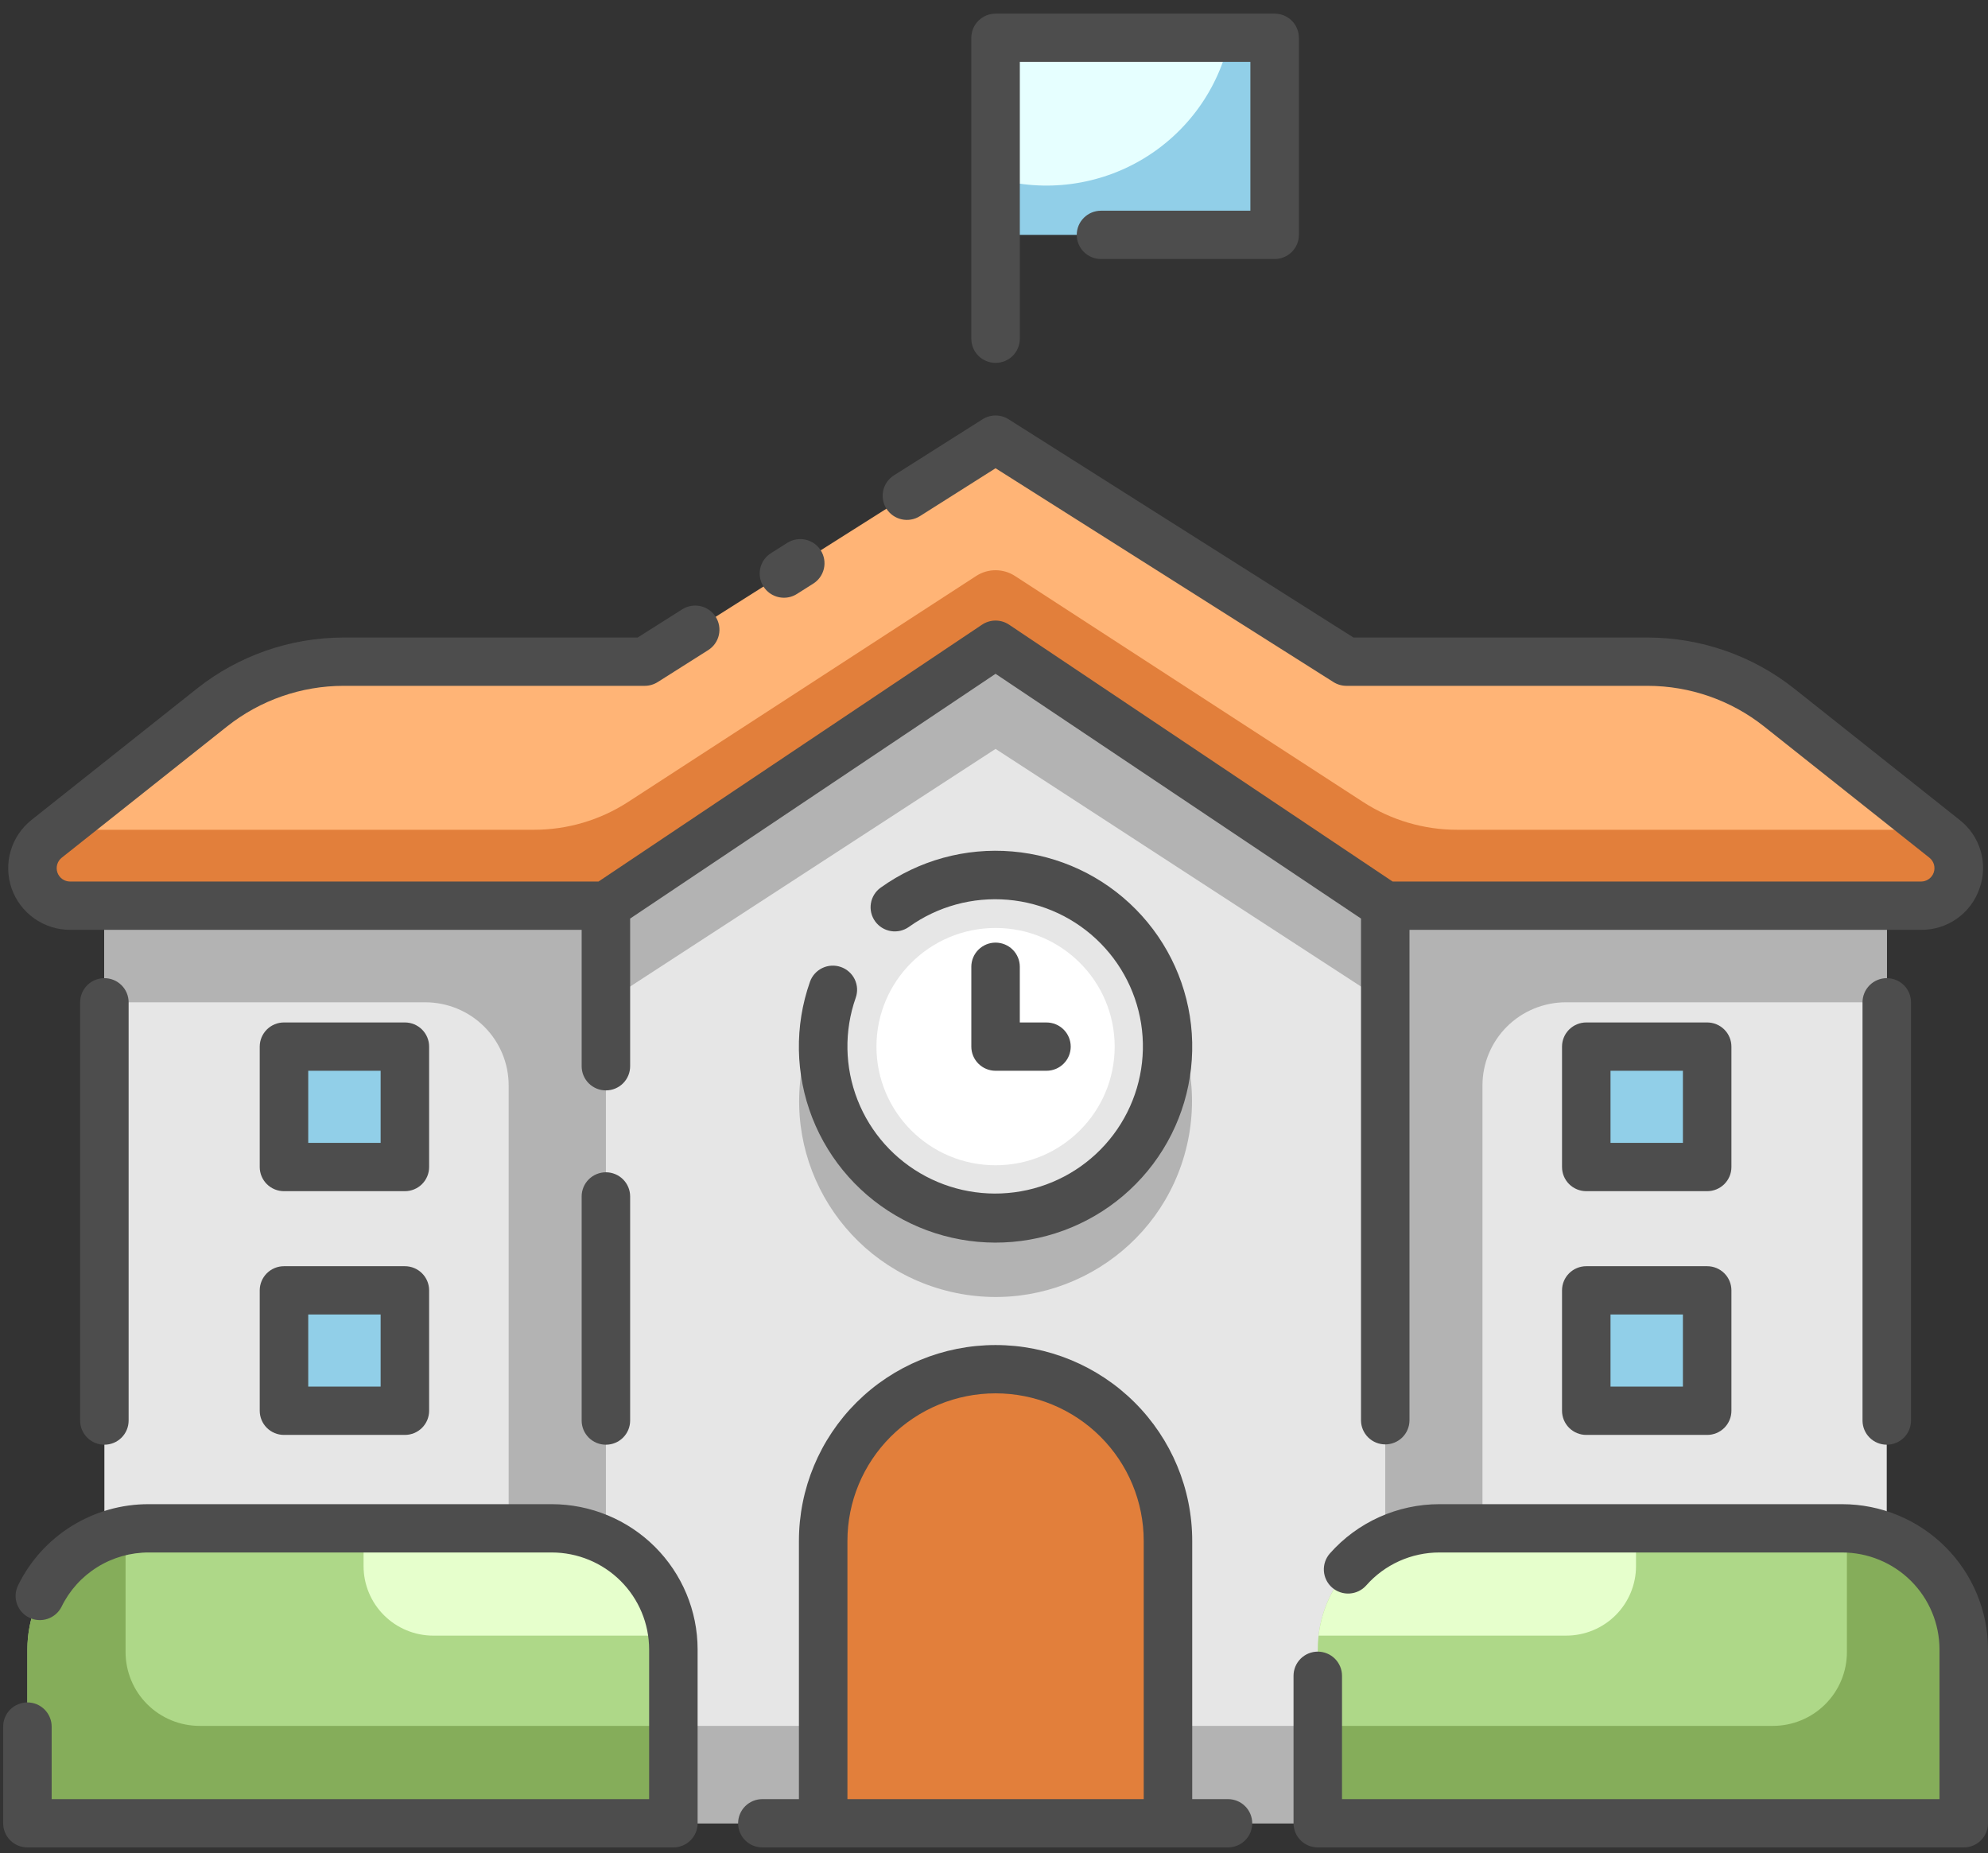<svg width="103" height="96" viewBox="0 0 103 96" fill="none" xmlns="http://www.w3.org/2000/svg">
<rect x="0" y="0" width="103" height="96" fill="#333333" stroke="none"/>
<path d="M51.581 33.399L31.392 46.92V94.456H71.771V46.92L51.581 33.399Z" fill="#E6E6E6"/>
<path d="M51.581 1.958H66.039V12.168H51.581V1.958Z" fill="#91CFE8"/>
<path d="M5.408 46.92H31.392V94.456H5.408V46.92ZM97.754 94.456H71.77V46.92H97.754V94.456Z" fill="#E6E6E6"/>
<path d="M14.713 54.22H20.977V60.459H14.713V54.22ZM14.713 66.847H20.977V73.086H14.713V66.847ZM88.45 60.459H82.186V54.22H88.45V60.459ZM88.45 73.086H82.186V66.847H88.45V73.086Z" fill="#91CFE8"/>
<path d="M100.747 43.455L92.175 36.65C90.241 35.115 87.841 34.279 85.368 34.279H69.76L51.581 22.776L33.403 34.279H17.795C15.322 34.279 12.922 35.115 10.988 36.651L2.416 43.455C2.1 43.707 1.87 44.05 1.758 44.437C1.646 44.824 1.657 45.237 1.791 45.617C1.924 45.997 2.173 46.327 2.503 46.56C2.833 46.794 3.228 46.919 3.632 46.919H31.392L51.581 33.399L71.771 46.92H99.531C99.935 46.92 100.33 46.794 100.66 46.561C100.99 46.328 101.239 45.998 101.373 45.618C101.507 45.237 101.518 44.825 101.406 44.437C101.294 44.05 101.064 43.707 100.747 43.455Z" fill="#FFB476"/>
<path d="M61.494 59.343C62.762 53.891 59.353 48.446 53.879 47.182C48.404 45.918 42.938 49.314 41.669 54.767C40.401 60.219 43.81 65.664 49.284 66.928C54.758 68.192 60.225 64.796 61.494 59.343Z" fill="#B3B3B3"/>
<path d="M51.581 63.117C56.514 63.117 60.513 59.134 60.513 54.221C60.513 49.307 56.514 45.324 51.581 45.324C46.648 45.324 42.649 49.307 42.649 54.221C42.649 59.134 46.648 63.117 51.581 63.117Z" fill="#E6E6E6"/>
<path d="M51.581 60.367C54.989 60.367 57.752 57.615 57.752 54.221C57.752 50.826 54.989 48.074 51.581 48.074C48.173 48.074 45.41 50.826 45.41 54.221C45.41 57.615 48.173 60.367 51.581 60.367Z" fill="white"/>
<path d="M31.392 89.411V94.456H71.771V89.411H31.392Z" fill="#B3B3B3"/>
<path d="M51.581 70.931C53.95 70.931 56.222 71.869 57.897 73.537C59.572 75.206 60.513 77.469 60.513 79.828V94.456H42.649V79.828C42.649 77.469 43.59 75.206 45.266 73.537C46.941 71.869 49.212 70.931 51.581 70.931ZM51.581 33.399L71.771 46.919H99.531C99.935 46.919 100.33 46.794 100.66 46.561C100.99 46.328 101.239 45.998 101.372 45.617C101.506 45.237 101.518 44.825 101.406 44.437C101.294 44.05 101.063 43.707 100.747 43.456L100.156 42.987H75.493C73.763 42.987 72.069 42.486 70.619 41.545L52.585 29.838C52.286 29.644 51.938 29.541 51.581 29.541C51.225 29.541 50.877 29.644 50.578 29.838L32.544 41.545C31.094 42.486 29.401 42.987 27.67 42.987H3.006L2.415 43.456C2.099 43.707 1.869 44.05 1.757 44.437C1.645 44.825 1.657 45.237 1.79 45.617C1.924 45.998 2.173 46.327 2.503 46.561C2.833 46.794 3.227 46.919 3.632 46.919H31.392L51.581 33.399Z" fill="#E27F3B"/>
<path d="M51.581 33.399L31.392 46.92V51.925L51.581 38.797L71.771 51.925V46.92L51.581 33.399ZM97.755 46.92H71.771V94.456H76.808V56.231C76.808 55.089 77.264 53.993 78.074 53.186C78.885 52.379 79.984 51.925 81.131 51.925H97.755V46.92ZM5.408 46.92V51.925H22.032C23.178 51.925 24.278 52.378 25.088 53.186C25.899 53.993 26.354 55.088 26.354 56.23V94.456H31.392V46.92H5.408Z" fill="#B3B3B3"/>
<path d="M101.744 94.456H68.275V85.449C68.275 83.786 68.938 82.19 70.119 81.014C71.3 79.837 72.902 79.176 74.572 79.176H95.446C97.116 79.176 98.718 79.837 99.899 81.013C101.08 82.19 101.744 83.785 101.744 85.449V94.456ZM7.716 79.176H28.59C29.417 79.176 30.236 79.338 31 79.653C31.764 79.969 32.459 80.431 33.043 81.013C33.628 81.596 34.092 82.287 34.409 83.049C34.725 83.81 34.888 84.625 34.888 85.449V94.456H1.419V85.449C1.419 83.786 2.082 82.19 3.263 81.014C4.444 79.837 6.046 79.176 7.716 79.176Z" fill="#AED888"/>
<path d="M34.888 89.411H10.343C9.84 89.411 9.341 89.312 8.875 89.12C8.41 88.928 7.987 88.647 7.63 88.292C7.274 87.937 6.991 87.516 6.799 87.052C6.606 86.588 6.506 86.091 6.506 85.589V79.294C5.074 79.574 3.783 80.341 2.855 81.463C1.927 82.586 1.419 83.995 1.419 85.449V94.456H34.888V89.411ZM101.744 85.449C101.743 83.828 101.112 82.271 99.984 81.104C98.855 79.936 97.316 79.25 95.69 79.188V85.59C95.69 86.091 95.591 86.588 95.398 87.052C95.205 87.516 94.922 87.937 94.566 88.292C94.21 88.647 93.787 88.928 93.321 89.12C92.856 89.312 92.357 89.411 91.853 89.411H68.275V94.456H101.744V85.449Z" fill="#85AD5A"/>
<path d="M28.59 79.176H18.837V81.135C18.837 81.608 18.931 82.076 19.113 82.513C19.294 82.949 19.56 83.346 19.896 83.68C20.232 84.015 20.63 84.28 21.069 84.461C21.507 84.642 21.977 84.735 22.452 84.735H34.845C34.669 83.205 33.934 81.793 32.781 80.768C31.628 79.743 30.136 79.176 28.59 79.176ZM81.148 84.734C82.107 84.734 83.026 84.355 83.704 83.68C84.382 83.005 84.763 82.09 84.763 81.135V79.177H74.572C73.027 79.177 71.535 79.744 70.382 80.769C69.228 81.794 68.494 83.205 68.318 84.735L81.148 84.734Z" fill="#E6FFCC"/>
<path d="M51.581 1.958V9.25C52.859 9.61 54.198 9.705 55.515 9.528C56.831 9.352 58.097 8.908 59.234 8.225C60.372 7.541 61.356 6.632 62.127 5.554C62.897 4.477 63.437 3.253 63.713 1.959L51.581 1.958Z" fill="#E6FFFF"/>
<path d="M57.044 10.916C56.71 10.916 56.391 11.048 56.155 11.283C55.92 11.517 55.787 11.835 55.787 12.167C55.787 12.499 55.92 12.817 56.155 13.052C56.391 13.287 56.71 13.418 57.044 13.418H66.04C66.204 13.419 66.368 13.386 66.52 13.323C66.673 13.261 66.811 13.169 66.928 13.053C67.045 12.936 67.137 12.799 67.201 12.647C67.264 12.495 67.296 12.332 67.296 12.168V1.958C67.296 1.626 67.164 1.308 66.929 1.073C66.693 0.839 66.374 0.707 66.04 0.707H51.581C51.248 0.707 50.929 0.839 50.693 1.073C50.458 1.308 50.325 1.626 50.325 1.958V17.549C50.325 17.881 50.458 18.199 50.693 18.434C50.929 18.668 51.248 18.8 51.581 18.8C51.915 18.8 52.234 18.668 52.47 18.434C52.705 18.199 52.838 17.881 52.838 17.549V3.209H64.783V10.916H57.044ZM31.392 60.731C31.059 60.731 30.74 60.863 30.504 61.097C30.268 61.332 30.136 61.65 30.136 61.982V73.593C30.136 73.925 30.268 74.243 30.504 74.478C30.74 74.713 31.059 74.844 31.392 74.844C31.725 74.844 32.045 74.713 32.28 74.478C32.516 74.243 32.648 73.925 32.648 73.593V61.982C32.648 61.65 32.516 61.332 32.28 61.097C32.045 60.863 31.725 60.731 31.392 60.731ZM4.152 51.924V73.593C4.152 73.925 4.284 74.243 4.52 74.478C4.756 74.713 5.075 74.844 5.408 74.844C5.741 74.844 6.061 74.713 6.296 74.478C6.532 74.243 6.664 73.925 6.664 73.593V51.925C6.664 51.593 6.532 51.275 6.296 51.04C6.061 50.806 5.741 50.674 5.408 50.674C5.075 50.674 4.756 50.806 4.52 51.04C4.284 51.275 4.152 51.593 4.152 51.925V51.924ZM96.499 51.924V73.593C96.499 73.925 96.631 74.243 96.867 74.478C97.102 74.713 97.422 74.844 97.755 74.844C98.088 74.844 98.407 74.713 98.643 74.478C98.879 74.243 99.011 73.925 99.011 73.593V51.925C99.011 51.593 98.879 51.275 98.643 51.04C98.407 50.806 98.088 50.674 97.755 50.674C97.422 50.674 97.102 50.806 96.867 51.04C96.631 51.275 96.499 51.593 96.499 51.925V51.924ZM22.233 54.221C22.233 53.889 22.101 53.571 21.865 53.336C21.629 53.101 21.31 52.969 20.977 52.969H14.713C14.38 52.969 14.061 53.101 13.825 53.336C13.59 53.571 13.457 53.889 13.457 54.221V60.459C13.457 60.791 13.59 61.109 13.825 61.344C14.061 61.578 14.38 61.71 14.713 61.71H20.977C21.31 61.71 21.629 61.578 21.865 61.344C22.101 61.109 22.233 60.791 22.233 60.459V54.221ZM19.721 59.208H15.97V55.472H19.721L19.721 59.208ZM20.977 65.597H14.713C14.38 65.597 14.061 65.728 13.825 65.963C13.59 66.198 13.457 66.516 13.457 66.848V73.086C13.457 73.418 13.59 73.736 13.825 73.971C14.061 74.205 14.38 74.337 14.713 74.337H20.977C21.31 74.337 21.629 74.205 21.865 73.971C22.101 73.736 22.233 73.418 22.233 73.086V66.848C22.233 66.516 22.101 66.198 21.865 65.963C21.629 65.728 21.31 65.597 20.977 65.597ZM19.721 71.835H15.97V68.099H19.721L19.721 71.835ZM89.706 54.221C89.706 53.889 89.574 53.571 89.338 53.336C89.102 53.101 88.783 52.969 88.45 52.969H82.186C81.853 52.969 81.534 53.101 81.298 53.336C81.062 53.571 80.93 53.889 80.93 54.221V60.459C80.93 60.791 81.062 61.109 81.298 61.344C81.534 61.578 81.853 61.71 82.186 61.71H88.45C88.783 61.71 89.102 61.578 89.338 61.344C89.574 61.109 89.706 60.791 89.706 60.459V54.221ZM87.193 59.208H83.442V55.472H87.193V59.208ZM88.45 65.597H82.186C81.853 65.597 81.534 65.728 81.298 65.963C81.062 66.198 80.93 66.516 80.93 66.848V73.086C80.93 73.418 81.063 73.736 81.298 73.971C81.534 74.205 81.853 74.337 82.186 74.337H88.45C88.783 74.337 89.102 74.205 89.338 73.971C89.573 73.736 89.706 73.418 89.706 73.086V66.848C89.706 66.516 89.574 66.198 89.338 65.963C89.102 65.728 88.783 65.597 88.45 65.597ZM87.193 71.835H83.442V68.099H87.193V71.835ZM40.618 30.966C40.856 30.966 41.089 30.898 41.29 30.77L42.123 30.243C42.265 30.156 42.387 30.042 42.484 29.907C42.581 29.773 42.649 29.62 42.687 29.459C42.724 29.297 42.728 29.13 42.7 28.967C42.672 28.804 42.611 28.648 42.522 28.508C42.433 28.369 42.317 28.248 42.181 28.153C42.044 28.058 41.891 27.992 41.728 27.956C41.566 27.922 41.398 27.919 41.235 27.949C41.071 27.979 40.915 28.041 40.776 28.131L39.943 28.659C39.713 28.804 39.537 29.02 39.441 29.273C39.345 29.527 39.334 29.804 39.411 30.064C39.487 30.325 39.645 30.553 39.863 30.716C40.081 30.878 40.346 30.966 40.618 30.966Z" fill="#4D4D4D"/>
<path d="M102.559 46.031C102.784 45.406 102.806 44.726 102.621 44.089C102.436 43.451 102.055 42.887 101.53 42.477L92.958 35.672C90.8 33.963 88.125 33.031 85.368 33.028H70.125L52.255 21.72C52.054 21.592 51.82 21.525 51.581 21.525C51.343 21.525 51.109 21.592 50.908 21.72L46.314 24.627C46.175 24.715 46.054 24.829 45.96 24.964C45.865 25.098 45.798 25.25 45.762 25.41C45.726 25.571 45.722 25.737 45.75 25.898C45.779 26.06 45.839 26.215 45.927 26.354C46.016 26.492 46.131 26.612 46.266 26.707C46.401 26.801 46.553 26.868 46.714 26.904C46.875 26.94 47.042 26.944 47.204 26.915C47.367 26.887 47.522 26.827 47.661 26.739L51.581 24.258L69.087 35.335C69.288 35.462 69.522 35.53 69.76 35.53H85.368C87.556 35.533 89.679 36.273 91.392 37.629L99.964 44.434C100.077 44.524 100.159 44.646 100.199 44.784C100.239 44.922 100.235 45.069 100.187 45.205C100.14 45.34 100.051 45.458 99.933 45.541C99.816 45.624 99.675 45.669 99.531 45.669H72.154L52.282 32.362C52.075 32.223 51.831 32.149 51.581 32.149C51.332 32.149 51.088 32.223 50.88 32.362L31.009 45.669H3.632C3.488 45.669 3.347 45.624 3.23 45.541C3.112 45.458 3.023 45.34 2.976 45.205C2.928 45.069 2.924 44.922 2.964 44.784C3.004 44.646 3.086 44.523 3.199 44.434L11.771 37.629C13.484 36.273 15.607 35.533 17.795 35.53H33.403C33.641 35.53 33.875 35.462 34.076 35.335L36.693 33.679C36.974 33.501 37.173 33.219 37.245 32.896C37.318 32.572 37.258 32.233 37.079 31.953C36.901 31.673 36.618 31.475 36.293 31.402C35.968 31.33 35.627 31.39 35.346 31.567L33.038 33.028H17.795C15.038 33.031 12.363 33.963 10.205 35.672L1.633 42.477C1.113 42.89 0.734 43.454 0.55 44.091C0.366 44.727 0.385 45.405 0.604 46.031C0.824 46.656 1.233 47.198 1.776 47.581C2.318 47.965 2.967 48.171 3.632 48.171H30.136V55.238C30.136 55.57 30.268 55.888 30.504 56.123C30.739 56.357 31.059 56.489 31.392 56.489C31.725 56.489 32.045 56.357 32.28 56.123C32.516 55.888 32.648 55.57 32.648 55.238V47.587L51.581 34.907L70.515 47.586V73.593C70.519 73.922 70.653 74.236 70.888 74.468C71.124 74.699 71.441 74.828 71.771 74.828C72.101 74.828 72.418 74.699 72.653 74.468C72.888 74.236 73.023 73.922 73.027 73.593V48.171H99.531C100.197 48.177 100.848 47.973 101.392 47.589C101.936 47.204 102.344 46.659 102.559 46.031Z" fill="#4D4D4D"/>
<path d="M43.566 50.096C43.251 49.986 42.906 50.005 42.606 50.149C42.306 50.293 42.075 50.55 41.965 50.863C41.159 53.151 41.202 55.651 42.086 57.911C42.97 60.17 44.637 62.039 46.786 63.181C48.934 64.322 51.422 64.659 53.798 64.131C56.174 63.603 58.282 62.246 59.741 60.304C61.199 58.362 61.911 55.964 61.748 53.544C61.585 51.125 60.558 48.843 58.852 47.113C57.146 45.382 54.875 44.317 52.449 44.111C50.023 43.904 47.603 44.569 45.627 45.986C45.357 46.18 45.175 46.473 45.122 46.801C45.069 47.128 45.148 47.463 45.343 47.733C45.538 48.002 45.832 48.183 46.161 48.236C46.49 48.289 46.827 48.21 47.097 48.015C48.582 46.954 50.4 46.457 52.221 46.614C54.042 46.771 55.747 47.572 57.026 48.873C58.306 50.173 59.076 51.886 59.198 53.703C59.319 55.52 58.784 57.32 57.688 58.778C56.593 60.236 55.01 61.255 53.225 61.651C51.441 62.047 49.574 61.794 47.96 60.938C46.347 60.082 45.094 58.679 44.43 56.983C43.765 55.286 43.731 53.409 44.335 51.691C44.39 51.535 44.414 51.371 44.405 51.207C44.396 51.043 44.354 50.882 44.283 50.734C44.212 50.586 44.111 50.453 43.988 50.344C43.865 50.234 43.722 50.15 43.566 50.096ZM95.447 77.925H74.573C73.5 77.925 72.44 78.153 71.462 78.593C70.485 79.033 69.612 79.675 68.903 80.477C68.683 80.726 68.571 81.052 68.592 81.383C68.613 81.714 68.765 82.024 69.015 82.243C69.265 82.463 69.592 82.574 69.925 82.553C70.257 82.532 70.568 82.381 70.788 82.132C71.261 81.596 71.844 81.167 72.496 80.873C73.149 80.579 73.857 80.427 74.574 80.427H95.447C96.783 80.429 98.064 80.959 99.009 81.9C99.954 82.842 100.485 84.118 100.487 85.449V93.205H69.531V86.816C69.531 86.484 69.398 86.166 69.163 85.931C68.927 85.696 68.608 85.564 68.275 85.564C67.942 85.564 67.622 85.696 67.386 85.931C67.151 86.166 67.019 86.484 67.019 86.816V94.456C67.019 94.787 67.151 95.106 67.386 95.34C67.622 95.575 67.942 95.707 68.275 95.707H101.744C102.077 95.707 102.397 95.575 102.632 95.34C102.868 95.106 103 94.787 103 94.456V85.449C102.998 83.455 102.201 81.542 100.785 80.132C99.369 78.721 97.45 77.927 95.447 77.925ZM28.59 77.925H7.716C6.301 77.919 4.913 78.313 3.712 79.059C2.511 79.805 1.547 80.874 0.93 82.143C0.788 82.441 0.77 82.781 0.879 83.092C0.988 83.403 1.215 83.658 1.512 83.803C1.809 83.948 2.151 83.97 2.464 83.866C2.777 83.761 3.037 83.538 3.186 83.244C3.597 82.397 4.241 81.683 5.043 81.185C5.844 80.686 6.771 80.424 7.716 80.427H28.59C29.927 80.429 31.208 80.958 32.154 81.9C33.099 82.841 33.631 84.118 33.632 85.449V93.205H2.676V89.447C2.676 89.115 2.543 88.796 2.308 88.562C2.072 88.327 1.753 88.195 1.42 88.195C1.087 88.195 0.767 88.327 0.531 88.562C0.296 88.796 0.164 89.115 0.164 89.447V94.456C0.164 94.787 0.296 95.106 0.531 95.34C0.767 95.575 1.087 95.707 1.42 95.707H34.888C35.221 95.707 35.541 95.575 35.776 95.34C36.012 95.106 36.144 94.787 36.144 94.456V85.449C36.142 83.454 35.345 81.542 33.929 80.131C32.513 78.721 30.593 77.927 28.59 77.925Z" fill="#4D4D4D"/>
<path d="M51.581 48.833C51.248 48.833 50.929 48.965 50.693 49.2C50.458 49.434 50.325 49.752 50.325 50.084V54.221C50.325 54.553 50.458 54.871 50.693 55.105C50.929 55.34 51.248 55.472 51.581 55.472H54.219C54.552 55.472 54.871 55.34 55.107 55.105C55.343 54.871 55.475 54.553 55.475 54.221C55.475 53.889 55.343 53.571 55.107 53.336C54.871 53.101 54.552 52.97 54.219 52.97H52.837V50.084C52.837 49.752 52.705 49.434 52.47 49.2C52.234 48.965 51.914 48.833 51.581 48.833ZM63.623 93.205H61.77V79.829C61.77 77.137 60.696 74.556 58.785 72.653C56.875 70.75 54.283 69.681 51.581 69.681C48.879 69.681 46.288 70.75 44.377 72.653C42.467 74.556 41.393 77.137 41.393 79.829V93.205H39.498C39.333 93.205 39.17 93.237 39.017 93.3C38.865 93.363 38.727 93.455 38.61 93.571C38.493 93.687 38.401 93.825 38.338 93.977C38.274 94.129 38.242 94.291 38.242 94.456C38.242 94.62 38.274 94.783 38.338 94.935C38.401 95.086 38.493 95.224 38.61 95.341C38.727 95.457 38.865 95.549 39.017 95.612C39.17 95.674 39.333 95.707 39.498 95.707H63.623C63.956 95.707 64.276 95.575 64.511 95.341C64.747 95.106 64.879 94.788 64.879 94.456C64.879 94.124 64.747 93.806 64.511 93.571C64.276 93.337 63.956 93.205 63.623 93.205ZM59.257 93.205H43.906V79.829C43.906 77.801 44.714 75.856 46.154 74.422C47.593 72.988 49.546 72.183 51.581 72.183C53.617 72.183 55.569 72.988 57.009 74.422C58.449 75.856 59.257 77.801 59.257 79.829V93.205Z" fill="#4D4D4D"/>
</svg>
